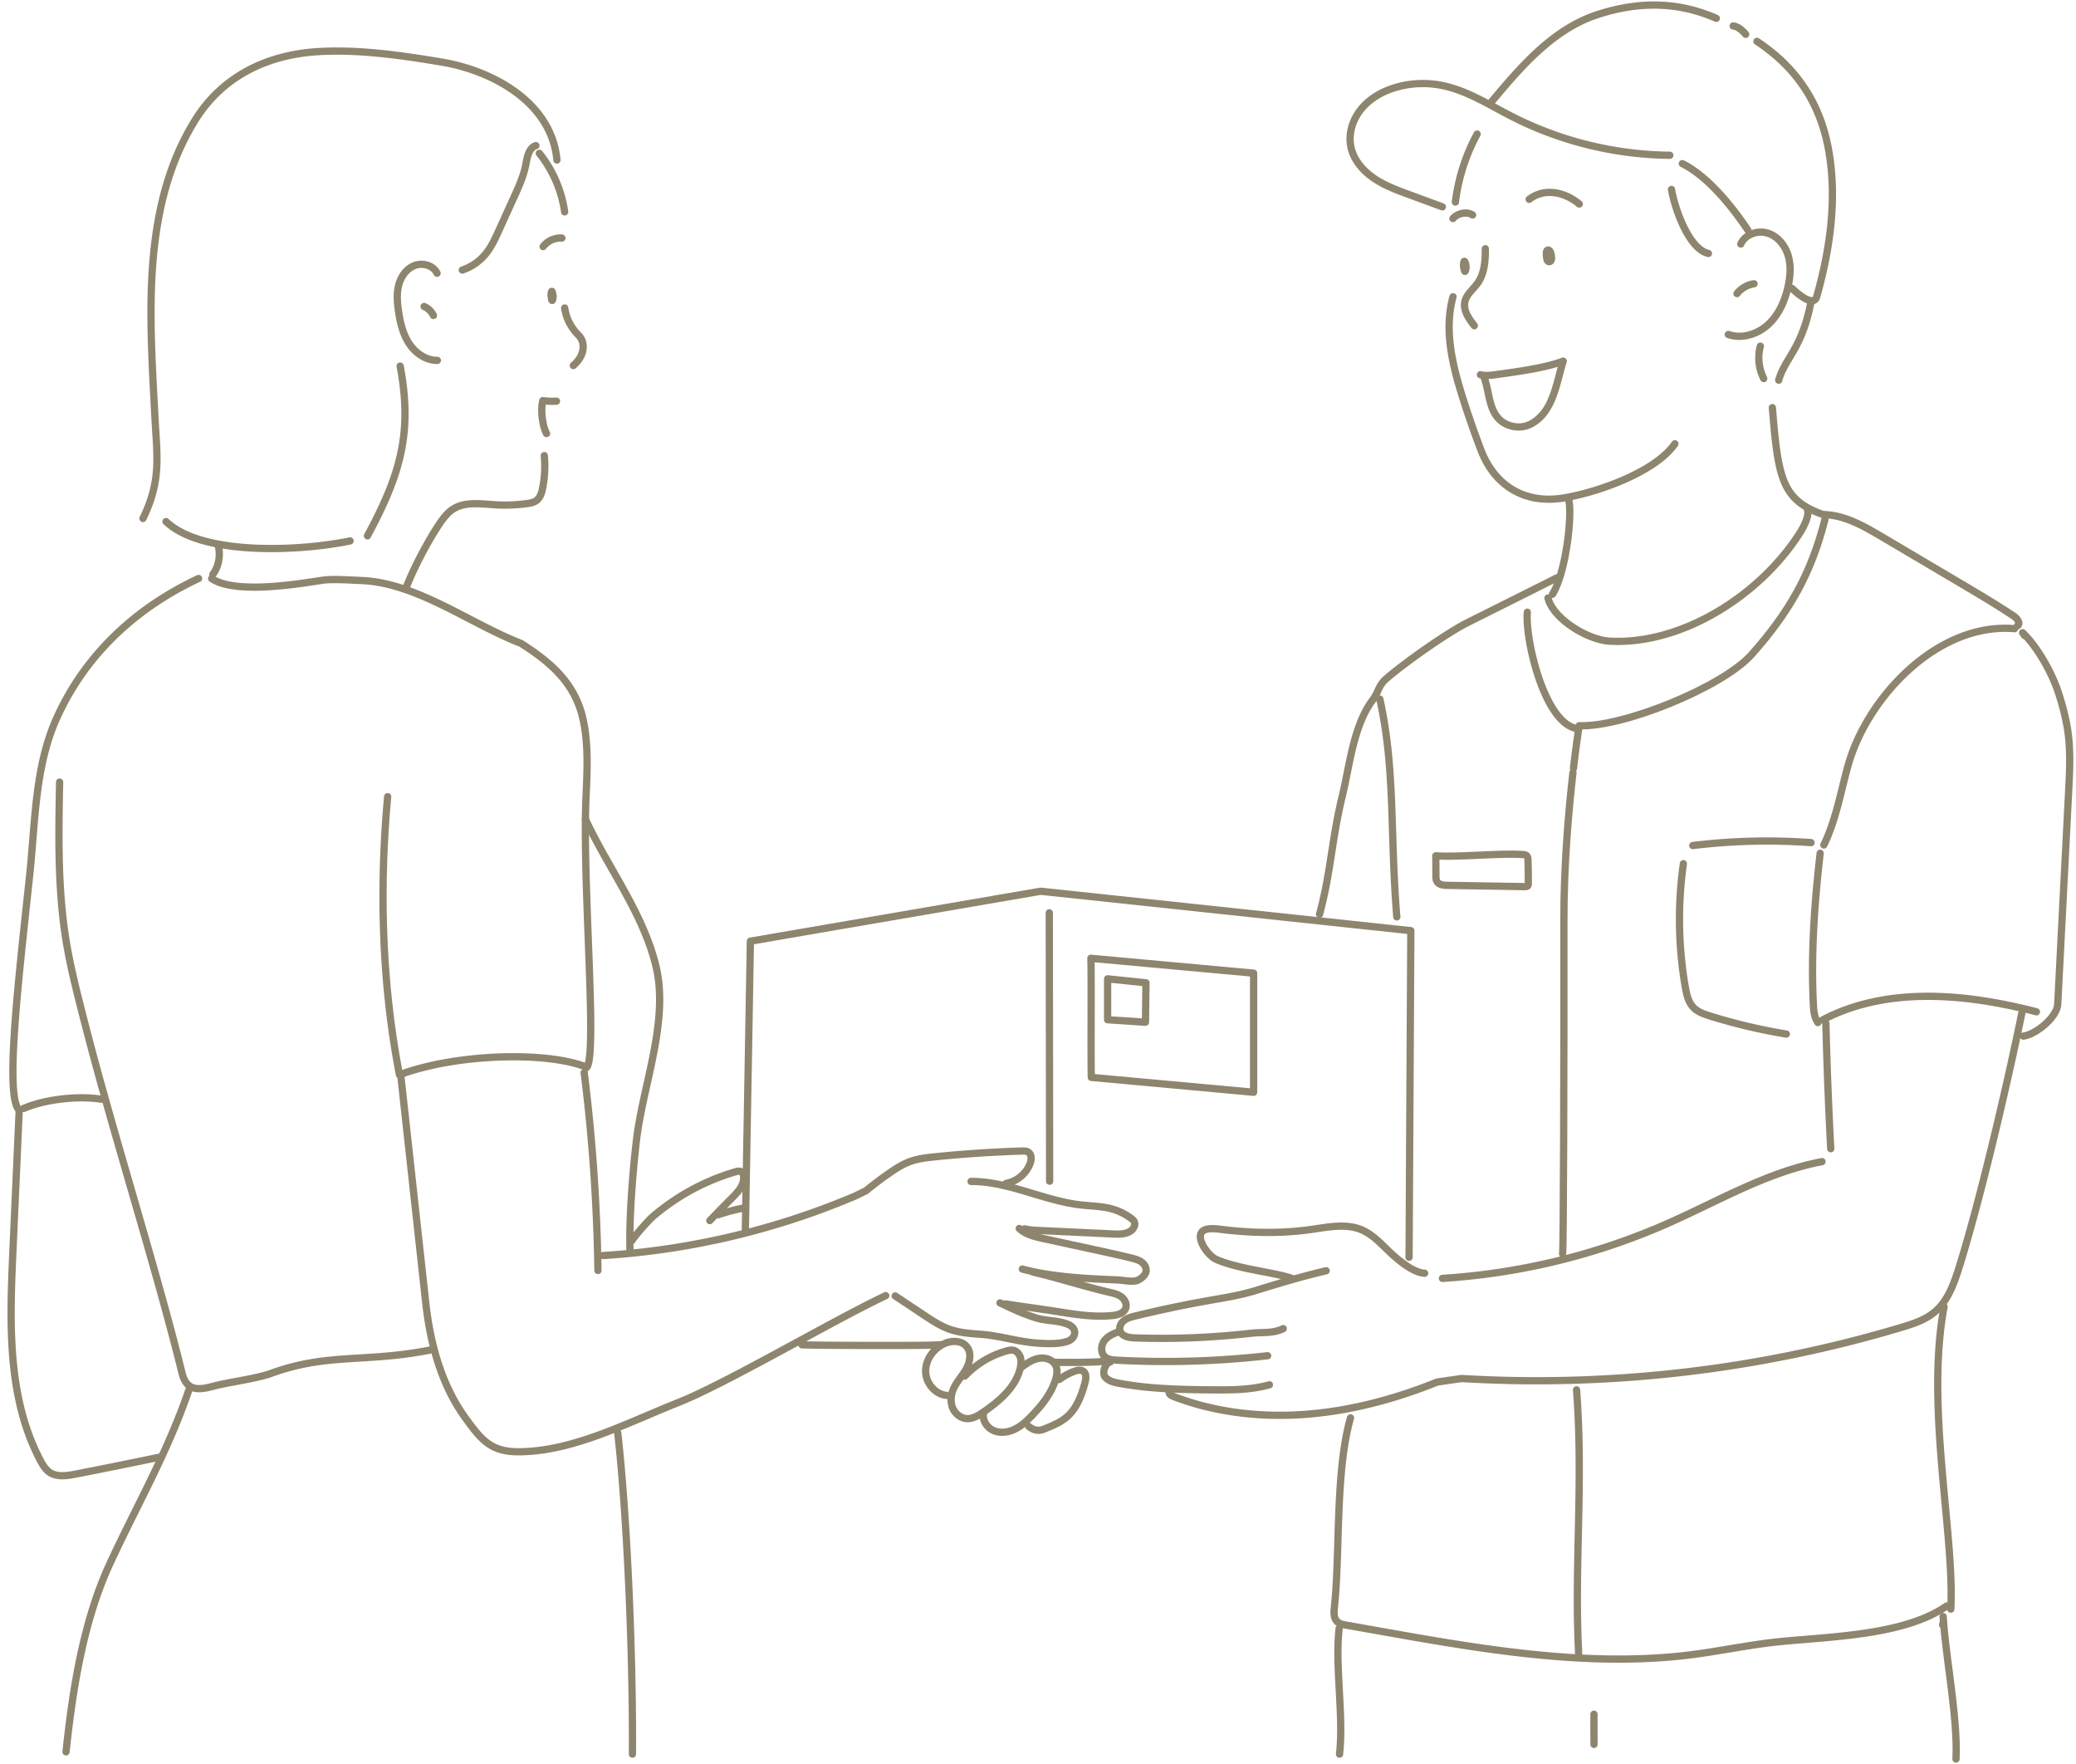 <svg xmlns="http://www.w3.org/2000/svg" width="286" height="243" fill="none"><g clip-path="url(#a)"><path fill="#8D856D" d="m99.895 166.749.074.25q-.51.15-1.02.324l-.193-.189q.292-.304.588-.609z"/><path stroke="#8D856D" stroke-linecap="round" stroke-linejoin="round" d="M60.212 37.634a1.9 1.9 0 0 0-.409-.559c-.68-.656-1.806-.847-2.71-.49-1.122.443-1.882 1.55-2.176 2.721-.293 1.17-.191 2.402-.011 3.596.232 1.551.6 3.121 1.465 4.432q.06.092.13.184c.874 1.217 2.257 2.137 3.752 2.123"/><path stroke="#8D856D" stroke-linecap="round" stroke-linejoin="round" d="M58.43 42.22c.556.24 1.02.687 1.28 1.234M75.966 40.209c.047-.151.107-.076.159.205.047.248.082.224.064.5-.009.18-.076.661-.177.388-.02-.062-.029-.144-.04-.224-.033-.29-.08-.356-.041-.661q.016-.137.035-.209M213.268 34.442c.35-.014.453.727.473.964.021.206.005.573-.244.626-.291.064-.397-.26-.416-.489-.023-.285-.085-.567-.023-.855a.4.4 0 0 1 .068-.167.2.2 0 0 1 .142-.08zM201.69 36.053a.1.1 0 0 1 .017-.04c.097-.112.209.343.221.396.064.3.061.65-.071.935-.009.017-.026.04-.047.032-.012-.002-.017-.014-.021-.026-.156-.397-.232-.881-.1-1.296zM77.793 42.423a6.5 6.5 0 0 0 1.636 3.459c.185.203.385.394.541.62.41.6.462 1.396.242 2.088-.218.69-.683 1.281-1.225 1.763M74.822 33.963a3.07 3.07 0 0 1 2.587-1.173M74.3 21.12l.034.041a16.5 16.5 0 0 1 1.848 2.893 16.7 16.7 0 0 1 1.607 5.127M74.986 62.76q.034.39.052.777a15.3 15.3 0 0 1-.286 3.712c-.127.638-.329 1.317-.853 1.702-.36.265-.818.347-1.26.409a22 22 0 0 1-4.432.172c-1.983-.12-4.15-.467-5.818.615-.724.47-1.269 1.166-1.757 1.881-1.657 2.434-3.728 6.37-4.76 9.127M76.664 55.255h-.011a9.3 9.3 0 0 1-1.87-.07c-.326 1.243-.085 3.392.509 4.535M73.827 20.06c-.376.12-.639.379-.833.71-.312.538-.435 1.268-.555 1.899-.294 1.551-.953 3.003-1.604 4.44-.704 1.545-1.404 3.084-2.104 4.628-.527 1.161-1.065 2.34-1.886 3.315a7.07 7.07 0 0 1-3.155 2.144"/><path stroke="#8D856D" stroke-linecap="round" stroke-linejoin="round" d="M76.726 22.044q-.052-.568-.154-1.114c-1.374-7.376-9.27-11.3-15.703-12.375-5.572-.928-11.34-1.775-17.002-1.447-6.995.409-13.178 3.343-16.948 9.383-7.464 11.96-6.289 26.972-5.607 40.405.276 5.482.874 8.615-1.048 13.262q-.252.61-.565 1.258M22.87 71.846q.11.107.229.206c1.645 1.437 4.087 2.348 6.871 2.88 5.804 1.114 13.087.576 17.718-.314.184-.035.368-.073.544-.109M55.125 50.43q.078.416.147.816c1.499 8.804-.305 14.492-4.647 22.56M2.646 152.925q-.438 9.847-.88 19.694c-.432 9.704-.754 19.935 3.78 28.527.335.635.715 1.281 1.315 1.678 1.006.664 2.33.465 3.513.236a762 762 0 0 0 10.309-2.073q.64-.133 1.28-.267M27.353 79.685q-.322.151-.638.305c-8.652 4.21-15.2 10.682-18.918 18.957-3.002 6.687-2.931 14.244-3.702 21.533-1.516 14.251-3.343 29.636-1.615 32.245.052.08.106.144.165.2M3.27 152.682c2.843-1.228 7.236-1.743 10.38-1.311q.158.021.311.047M53.405 109.741c-1.162 12.721-.8 25.769 1.627 38.312l.071-.026c7.787-2.899 20.18-3.218 25.625-1.058"/><path stroke="#8D856D" stroke-linecap="round" stroke-linejoin="round" d="M29.162 79.703q.125.085.26.159c3.635 2.054 12.569.41 15.098.052 1.304-.184 3.95-.002 5.264.05 1.778.07 3.537.43 5.277.973q.4.123.797.262c5.465 1.881 10.753 5.426 15.91 7.421 4.202 2.68 7.53 5.567 8.595 10.637.738 3.521.512 7.163.362 10.759a84 84 0 0 0-.071 2.836c-.132 12.181 1.487 31.61.271 34.03a.65.65 0 0 1-.164.212M30.08 75.203c.28 1.123.161 2.692-.762 3.924M55.242 148.396c1.137 10.365 2.275 20.726 3.414 31.091.244 2.21.633 4.45 1.224 6.634.883 3.266 2.22 6.405 4.194 9.139 2.298 3.183 3.608 4.748 7.47 4.718 4.555-.033 9.146-1.537 13.608-3.331 2.846-1.143 5.636-2.401 8.338-3.471 3.749-1.485 10.153-4.953 16.313-8.295 4.429-2.404 8.729-4.738 11.819-6.219q.203-.1.397-.191"/><path stroke="#8D856D" stroke-linecap="round" stroke-linejoin="round" d="m80.48 147.744.124 1.009a248 248 0 0 1 1.77 26.254M80.65 112.844q.002.001.003.009c3.149 6.748 7.945 12.913 9.718 20.246 1.83 7.593-1.825 16.44-2.702 24.06-.568 4.941-.948 10.461-.894 14.218q.005.491.021.94M26.014 191.497c-1.206 3.489-2.551 6.64-3.979 9.694-2.163 4.645-4.517 9.071-6.863 14.122-3.692 7.951-5.153 17.337-6.074 25.995M85.104 197.379c1.385 12.404 2.1 31.48 2.025 44.031v.215M8.213 107.732c-.142 7.325-.28 14.7.905 21.928.554 3.365 1.39 6.679 2.228 9.982a500 500 0 0 0 3.17 11.773c3.616 12.877 7.71 26.175 10.562 37.718.247 1.003.652 1.59 1.206 1.893.747.408 1.765.285 3.019-.056 2.163-.588 5.988-1.041 8.078-1.805 7.448-2.719 12.743-1.546 20.968-3.031.298-.056.6-.111.906-.173"/><path stroke="#8D856D" stroke-linecap="round" stroke-linejoin="round" d="M83.09 172.947q.296-.019.588-.041 1.275-.084 2.546-.203a105.972 105.972 0 0 0 31.646-7.978l1.459-.726a50 50 0 0 1 3.229-2.432c.844-.585 1.718-1.149 2.678-1.516 1.165-.447 2.423-.591 3.664-.715 3.943-.399 7.905-.661 11.869-.784.31-.009.641-.012.901.158.485.324.442 1.055.229 1.599-.506 1.299-1.678 2.313-3.031 2.645-.091.023-.182.04-.274.059M123.33 178.516q.108.072.218.144 1.89 1.255 3.775 2.51c1.116.741 2.243 1.488 3.502 1.934 1.362.479 2.819.586 4.258.688 2.628.184 5.129 1.02 7.76 1.213 1.234.092 3.149.182 4.317-.278 1.066-.421 1.331-1.735-.029-2.302-1.374-.571-2.969-.447-4.394-.885a25 25 0 0 1-2.676-1.011 55 55 0 0 1-1.657-.756q-.321-.15-.641-.305"/><path stroke="#8D856D" stroke-linecap="round" stroke-linejoin="round" d="M133.777 162.74c1.69-.009 3.341.271 4.977.673 1.865.456 3.713 1.073 5.576 1.596 1.501.423 3.014.789 4.553.964 1.437.165 2.902.168 4.293.552a8 8 0 0 1 2.679 1.323c.153.115.302.238.394.408.232.438-.052.994-.456 1.285-.686.494-1.603.473-2.449.435l-10.132-.477c-.224-.012-.447-.021-.671-.035a8.4 8.4 0 0 1-1.404-.197M140.414 169.214q.08.079.165.149c.851.725 2.014.996 3.116 1.237q3.32.72 6.636 1.44c1.846.4 3.69.8 5.524 1.252.53.13 1.081.274 1.501.621.424.344.683.952.462 1.452-.206.461-.851.97-1.345 1.067-.747.147-1.846-.103-2.605-.132-2.978-.115-6.307-.274-9.432-.753a33 33 0 0 1-3.593-.737M138.486 179.605c2.114.337 5.085.722 7.196 1.06 2.499.403 5.03.805 7.546.547.742-.076 1.609-.314 1.853-1.02.197-.561-.123-1.196-.6-1.555-.473-.356-1.074-.496-1.654-.629-2.481-.564-5.757-1.56-8.556-2.299-.7-.182-1.368-.349-1.99-.491"/><path stroke="#8D856D" stroke-linecap="round" stroke-linejoin="round" d="m102.686 169.592.014-.999c.009-.544.024-1.294.038-2.208q.002-.084.003-.177c.017-1.081.04-2.384.064-3.841h.002c.197-11.385.572-32.252.572-32.722l39.983-6.88.783.082 37.508 3.995 10.877 1.159 1.834.193-.242 44.993"/><path stroke="#8D856D" stroke-linecap="round" stroke-linejoin="round" d="M144.555 125.733q.025 18.475.047 36.948v.027M87.088 170.859c.271-.538 2.314-2.816 2.77-3.209a30.85 30.85 0 0 1 11.446-6.237c.262-.08.559-.15.797-.012.236.132.329.427.347.699q.005.097.003.194c-.027 1.079-.868 1.987-1.646 2.762q-.733.734-1.459 1.47-.296.304-.588.608c-.33.333-.65.664-.974.999M98.951 167.323q.507-.173 1.019-.323a25 25 0 0 1 2.574-.617M203.495 18.47a26.4 26.4 0 0 0-2.924 8.847q-.04.257-.071.514M204.626 34.265c.017 1.66-.115 3.428-1.085 4.777-.592.823-1.487 1.485-1.722 2.47-.288 1.208.525 2.377 1.289 3.356M200.168 30.103c.461-.574 1.757-1.096 2.702-.489M210.666 27.458c2.146-1.648 4.929-.991 6.901.644M204.421 51.907c.745 1.875.627 4.154 1.96 5.671 1.078 1.226 3.016 1.596 4.47.852 3.156-1.617 3.546-5.687 4.506-8.686-2.331.9-6.257 1.455-9.361 1.87-.516.07-1.045.135-1.558.088a3 3 0 0 1-.485-.085"/><path stroke="#8D856D" stroke-linecap="round" stroke-linejoin="round" d="m198.707 28.493-.409-.15c-1.407-.517-2.808-1.037-4.215-1.555-1.681-.62-3.381-1.25-4.858-2.27-1.475-1.017-2.726-2.477-3.108-4.228-.416-1.896.259-3.939 1.527-5.412 1.265-1.476 3.069-2.422 4.947-2.921 1.872-.5 3.853-.582 5.759-.244 2.636.468 5.03 1.702 7.404 2.984.837.45 1.672.909 2.513 1.337q.305.155.615.31a49.14 49.14 0 0 0 21.16 5.043"/><path stroke="#8D856D" stroke-linecap="round" stroke-linejoin="round" d="M205.453 14.06c4.099-4.916 8.529-10.061 14.618-12.046 5.406-1.761 10.877-1.91 16.372.512M242.047 5.697q.048.034.097.064c5.494 3.672 8.732 8.665 9.829 15.208 1.113 6.616.121 13.498-1.695 19.9-.127.443-.409.59-.761.555a1.2 1.2 0 0 1-.209-.036c-.821-.212-1.91-1.157-2.425-1.657M238.773 3.578c.693.074 1.281.638 1.722 1.147M231.766 22.538q.707.354 1.397.823c3.052 2.064 5.83 5.64 7.645 8.356"/><path stroke="#8D856D" stroke-linecap="round" stroke-linejoin="round" d="M239.82 33.61a2.3 2.3 0 0 1 .248-.426c.341-.482.851-.829 1.421-1.025a3.3 3.3 0 0 1 2.033-.047c1.39.432 2.411 1.702 2.825 3.097.336 1.132.321 2.334.133 3.504a16 16 0 0 1-.173.885c-.44 1.905-1.269 3.78-2.711 5.103a6.4 6.4 0 0 1-1.601 1.07c-1.224.573-2.624.743-3.893.305"/><path stroke="#8D856D" stroke-linecap="round" stroke-linejoin="round" d="M239.301 40.439a3.69 3.69 0 0 1 2.345-1.353M200.174 40.879a13 13 0 0 0-.283 1.246c-.762 4.186.326 8.566 1.621 12.663a128 128 0 0 0 2.513 7.204c1.904 4.977 6.087 7.457 11.345 6.61q.269-.041.556-.099c4.671-.864 12.207-3.598 14.812-7.369M230.277 26.094c.392 2.425 2.281 8.04 4.957 8.788q.058.016.121.029M242.514 47.676a6.352 6.352 0 0 0 .201 3.863c.076.207.168.414.267.613M249.515 41.426c-1.004 5.468-2.839 7.301-3.914 9.5a8 8 0 0 0-.556 1.444M244.17 56.15l.121 1.464c.624 7.239 1.248 10.423 4.794 12.362a13 13 0 0 0 1.609.73q.257.096.527.188M216.159 69.08c.339 1.893-.188 7.177-1.33 10.631-.165.494-.341.952-.53 1.355a7 7 0 0 1-.43.794M130.426 192.213c-1.581-.141-2.849-1.657-2.903-3.239-.047-1.447.816-2.833 2.043-3.607q.174-.111.356-.203c1.05-.532 2.508-.588 3.255.326.695.85.459 2.137-.076 3.095q-.008.015-.017.029c-.539.947-1.321 1.749-1.747 2.746a3.8 3.8 0 0 0-.26.899 3.1 3.1 0 0 0 .156 1.655c.327.812 1.109 1.455 1.984 1.497.723.032 1.397-.329 2.009-.735q.128-.084.251-.167c2.227-1.532 4.473-3.44 5.08-6.073.068-.295.111-.602.099-.902a2 2 0 0 0-.088-.565c-.146-.472-.527-.896-1.016-.982-.288-.049-.582.017-.862.095a12.6 12.6 0 0 0-5.768 3.468"/><path stroke="#8D856D" stroke-linecap="round" stroke-linejoin="round" d="M135.491 194.697c-.179.985.513 1.996 1.44 2.378s2.013.22 2.91-.227a6 6 0 0 0 1.097-.71c.442-.35.848-.753 1.239-1.159 1.383-1.435 2.667-3.046 3.246-4.953.062-.206.118-.421.149-.636.074-.46.057-.928-.156-1.336a1.7 1.7 0 0 0-.232-.336c-.503-.555-1.377-.748-2.134-.597-.55.109-1.056.362-1.534.664-.297.189-.583.394-.862.597"/><path stroke="#8D856D" stroke-linecap="round" stroke-linejoin="round" d="M141.715 196.477c.423.361.98.597 1.536.535.289-.033.563-.146.833-.259 1-.411 2.018-.838 2.843-1.535 1.398-1.181 2.078-2.998 2.546-4.764.144-.538.227-1.223-.22-1.556-.35-.262-.849-.153-1.26 0a8.2 8.2 0 0 0-1.818.949l-.239.173M182.698 175.042c-1.718.403-3.363.843-4.988 1.308-1.609.46-3.196.946-4.82 1.446-2.051.629-4.179.964-6.295 1.337-3.423.602-6.825 1.32-10.203 2.144-.539.132-1.092.273-1.53.614-.439.337-.73.932-.55 1.454a.05.05 0 0 0 .012.029q.031.093.082.17c.353.588 1.227.723 1.951.749a108.6 108.6 0 0 0 15.992-.641c1.551-.18 2.96.073 4.437-.635"/><path stroke="#8D856D" stroke-linecap="round" stroke-linejoin="round" d="M154.099 183.467c-.757.238-1.518.6-1.978 1.247-.459.646-.501 1.64.087 2.172.265.235.601.349.953.406.225.038.454.052.677.068 6.933.373 13.897.167 20.795-.614M152.976 187.597a.6.6 0 0 0-.144.044c-.621.267-1.007 1.49-.6 2.014.439.562 1.194.749 1.895.881 2.352.441 4.733.664 7.123.777q.14.008.279.014a153 153 0 0 0 5.377.12c2.679.024 5.395.024 7.973-.696M196.264 175.386q-.037 0-.076-.006c-.753-.059-1.6-.479-2.41-1.02-.91-.608-1.766-1.369-2.376-1.945-1.17-1.108-2.283-2.349-3.763-2.987-2.173-.944-4.662-.406-7.007-.073-3.915.559-7.903.503-11.834.056-1-.111-2.834-.467-3.311.42-.556 1.032.983 3.16 2.054 3.639 2.875 1.279 7.489 1.731 10.042 2.496q.172.052.329.106M110.477 185.238c.064.01.285.018.626.024 3.128.073 16.578.127 18.235-.017a1 1 0 0 0 .147-.017M145.355 187.652c.433.017 5.166.056 6.484-.118.162-.021.274-.045.318-.074M198.719 176.094a91.292 91.292 0 0 0 16.734-2.634 91 91 0 0 0 14.24-4.909c6.91-3.048 13.558-6.996 20.961-8.469.118-.026.238-.047.356-.071"/><path stroke="#8D856D" stroke-linecap="round" stroke-linejoin="round" d="M161.247 191.353c-.23.106-.251.444-.109.65.144.205.392.309.626.396q.118.044.236.086c5.724 2.136 11.946 2.8 18.037 2.322a53 53 0 0 0 6.177-.864c4.033-.802 7.981-2.04 11.796-3.574l3.329-.482a175.5 175.5 0 0 0 60.492-7.008c1.693-.505 3.428-1.064 4.768-2.216a7.2 7.2 0 0 0 1.042-1.117c1.113-1.462 1.733-3.308 2.29-5.086 2.582-8.251 5.745-21.487 7.813-31.123.251-1.164.483-2.275.698-3.319l.097-.473M189.094 96.428c.321-.433.508-.806.671-1.153.286-.616.494-1.152 1.215-1.784 2.431-2.12 8.273-6.255 11.151-7.707 1.251-.629 6.262-3.133 9.585-4.8a786 786 0 0 0 2.766-1.388M181.789 125.931q.11-.416.212-.817c1.366-5.4 1.534-9.754 2.882-15.3 1.066-4.368 1.553-9.808 4.212-13.385M190.094 96.293c.071.316.135.632.2.944 1.899 9.37 1.213 17.683 2.137 29.064M210.412 84.33c-.341 3.614 2.348 15.48 6.942 16.04"/><path stroke="#8D856D" stroke-linecap="round" stroke-linejoin="round" d="M216.699 106.419c-.586 5.129-1.26 12.693-1.248 20.326.024 20.62-.059 45.737-.18 45.978M251.425 71.502c-1.898 7.531-4.929 12.806-10.082 18.624-3.993 4.512-17.77 10.093-23.791 9.838l-.026.17c-.009.062-.024.142-.035.239-.124.802-.407 2.743-.721 5.44"/><path stroke="#8D856D" stroke-linecap="round" stroke-linejoin="round" d="M213.258 82.372c.12.488.356.975.68 1.449 1.596 2.349 5.324 4.359 7.82 4.498 10.108.55 20.992-6.529 26.327-15.12.43-.695 1.189-2.19.933-2.964M197.808 118.059q.007 1.294.012 2.587c.002.267.005.548.141.779.265.459.889.52 1.419.529l10.659.177c.151.003.321-.003.421-.118.082-.094.088-.229.088-.352a97 97 0 0 0-.045-3.183c-.005-.215-.024-.453-.18-.602-.137-.133-.347-.153-.538-.165-3.194-.218-8.768.387-11.969.177h-.017M231.912 118.97a54.9 54.9 0 0 0 .262 16.99c.177 1.02.415 2.099 1.142 2.836.597.609 1.439.893 2.25 1.15a78 78 0 0 0 10.527 2.493M233.205 116.472a84 84 0 0 1 16.292-.403M250.755 117.53q-.07.604-.135 1.209c-.712 6.523-1.125 13.068-.801 19.623.038.758.094 1.56.454 2.219q.074.14.17.274M278.743 142.72c1.766-.231 4.65-2.621 4.738-4.396l1.51-29.412c.132-2.587.265-5.192-.057-7.76-.247-1.976-.759-3.907-1.377-5.8-.871-2.656-2.852-6.225-4.871-8.162-.04-.038-.049-.044-.04-.026.038.064.415.496.238.352"/><path stroke="#8D856D" stroke-linecap="round" stroke-linejoin="round" d="M251.084 140.499q.2-.107.404-.209c8.172-4.12 17.978-3.492 26.757-1.478.773.173 1.542.362 2.298.559M251.543 140.971q.217 8.638.669 17.264M251.449 70.888c2.816.138 5.368 1.61 7.796 3.045l10.69 6.323c2.536 1.5 5.073 2.998 7.524 4.635.462.31.939 1.015.471 1.317M277.53 86.6c-10.577-.91-20.301 9.442-22.932 18.845-.941 3.365-1.563 6.946-2.978 10.164q-.174.398-.362.784M186.05 195.309a5 5 0 0 0-.071.267c-2.03 7.456-1.347 18.23-2.148 25.855-.074.682-.104 1.464.385 1.941.224.217.509.326.815.399.195.047.398.08.592.115 14.973 2.633 30.707 5.823 45.969 4.215 4.522-.479 8.978-1.499 13.505-1.958 7.084-.72 17.24-.855 23.084-4.92M267.826 179.985q-.12.636-.22 1.285c-2.063 13.221 1.463 29.405 1.18 39.529q-.008.434-.033.852"/><path stroke="#8D856D" stroke-linecap="round" stroke-linejoin="round" d="M217.193 191.443c.965 12.799-.323 24.124.284 36.261M184.488 224.309a26 26 0 0 0-.132 1.676c-.218 4.788.662 10.611.229 15.2a9 9 0 0 1-.045.441M267.699 222.678q.017.317.045.647c.406 5.435 1.907 13.165 1.737 18.544q-.005.219-.015.432M219.592 236.126q0 2.077.005 4.16M150.349 148.406c-.083-2.205.021-14.2-.062-16.405l22.417 2.049v16.405z"/><path stroke="#8D856D" stroke-linecap="round" stroke-linejoin="round" d="m157.805 140.807-5.215-.341v-5.634l5.285.546zM267.744 223.325q-.06.245-.123.491"/></g><defs><clipPath id="a"><path fill="#fff" d="M.832 0h285v243h-285z"/></clipPath></defs></svg>